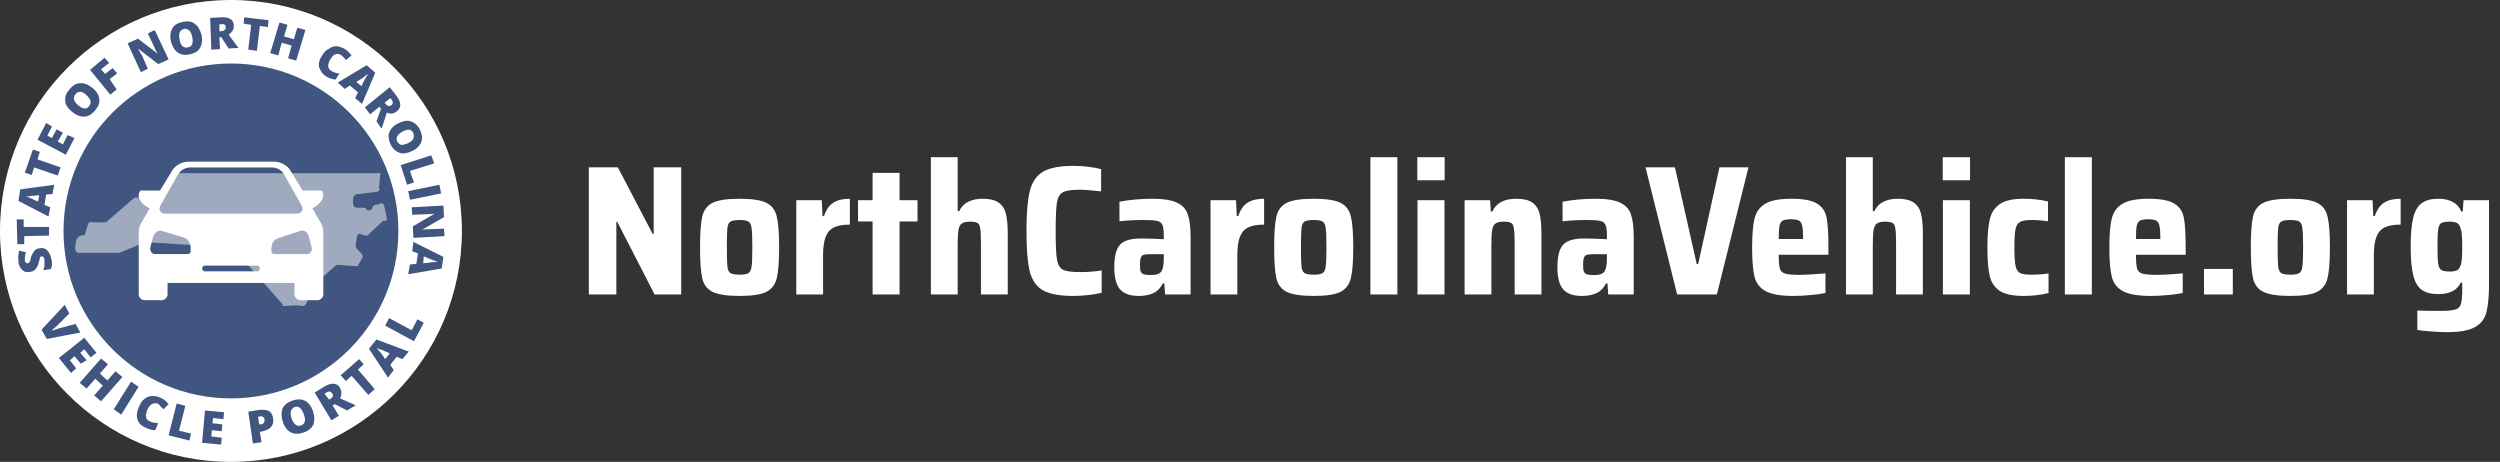 <svg width="433" height="80" viewBox="0 0 433 80" fill="none" xmlns="http://www.w3.org/2000/svg">
<rect x="0" y="0" width="433" height="80" fill="#333333" stroke="none"/>
<g clip-path="url(#clip0_168_4897)">
<path fill-rule="evenodd" clip-rule="evenodd" d="M40 80C17.909 80 0 62.091 0 40C0 17.909 17.909 0 40 0C62.091 0 80 17.909 80 40C80 62.091 62.091 80 40 80Z" fill="white"/>
<path fill-rule="evenodd" clip-rule="evenodd" d="M40 69C23.984 69 11 56.016 11 40C11 23.984 23.984 11 40 11C56.016 11 69 23.984 69 40C69 56.016 56.016 69 40 69Z" fill="#405680"/>
<path d="M65.875 30H29.875L28.525 32.3C28.525 32.3 28.525 32.53 28.3 32.53L25.15 34.83C24.7 35.06 24.475 35.06 24.25 34.83L24.025 34.37C23.8 34.14 23.35 34.14 23.125 34.37L18.625 38.28C18.625 38.28 18.4 38.51 18.175 38.51H15.925C15.7 38.28 15.475 38.51 15.25 38.74L14.8 40.35C14.8 40.58 14.575 40.81 14.125 40.81H13.9C13.675 41.04 13.45 41.04 13.225 41.5L13 42.88C13 43.34 13.225 43.8 13.675 43.8H20.65L25.15 41.96H25.375L33.025 42.42C33.25 42.42 33.475 42.65 33.475 42.88V43.11C33.475 43.34 33.7 43.57 34.15 43.57H34.6C34.825 43.57 35.05 43.57 35.05 43.8L35.5 44.72C35.5 44.95 35.725 44.95 35.95 44.95L41.35 45.18C42.025 45.18 42.475 45.41 42.925 45.87L49 52.77C48.775 53 49 53 49.225 53C49.9 53 51.25 52.77 52.375 53C52.6 53 52.825 53 53.05 52.54L54.175 49.55C54.175 49.55 54.175 49.32 54.4 49.32L58 46.1C58.225 46.1 58.225 45.87 58.45 45.87L61.6 46.1C61.825 46.1 62.05 46.1 62.05 45.87L62.725 44.72C62.95 44.49 62.725 44.03 62.5 43.8L61.825 43.11C61.6 42.88 61.6 42.65 61.6 42.42L61.825 41.04C61.825 40.58 62.275 40.35 62.5 40.58L63.4 40.81C63.625 40.81 63.85 40.81 63.85 40.58L66.325 38.28C67 38.28 67 38.05 67 37.82L66.55 35.75C66.55 35.29 66.1 35.06 65.875 35.29L64.975 35.52C64.75 35.52 64.525 35.75 64.525 35.98C64.3 36.44 63.85 36.67 63.4 36.21C63.4 35.98 63.175 35.98 62.95 35.98H61.825C61.375 35.98 61.15 35.52 61.15 35.29V34.37C61.15 34.14 61.375 33.91 61.6 33.68L65.2 33.22C65.65 33.22 65.875 32.76 65.65 32.53L65.875 30Z" fill="#9FAABF"/>
<path d="M55.501 38.5L54.102 36.1C55.401 35.4 56.4 34.3 55.8 33.1C55.7 33 55.6 33 55.6 33H52.403L50.405 29.7C49.806 28.6 48.607 28 47.408 28H32.721C31.522 28 30.323 28.6 29.724 29.7L27.726 33H24.429C24.429 33 24.329 33 24.229 33.1C23.529 34.3 24.529 35.4 25.927 36.1L24.529 38.5C24.229 39 24.029 39.6 24.029 40.2V51C24.029 51.5 24.529 52 25.028 52H28.026C28.525 52 29.024 51.5 29.024 51V49H51.005V51C51.005 51.5 51.504 52 52.004 52H55.001C55.501 52 56 51.5 56 51V40.2C56 39.6 55.8 39 55.501 38.5ZM27.726 35.7L30.723 30.4C31.223 29.5 32.022 29 33.021 29H47.008C48.007 29 48.907 29.5 49.306 30.4L52.303 35.7C52.603 36.3 52.203 37 51.504 37H28.525C27.826 37 27.426 36.3 27.726 35.7ZM33.021 43.5C33.021 43.8 32.821 44 32.521 44H26.826C26.327 44 25.927 43.5 26.027 42.9L26.527 41C26.727 40.3 27.426 39.8 28.026 40L31.722 41.1C32.521 41.3 33.021 42.1 33.021 42.9V43.5ZM44.511 47H35.519C35.219 47 35.019 46.8 35.019 46.5C35.019 46.2 35.219 46 35.519 46H44.511C44.81 46 45.01 46.2 45.01 46.5C45.01 46.8 44.81 47 44.511 47ZM53.203 44H47.508C47.208 44 47.008 43.8 47.008 43.5V43C47.008 42.1 47.508 41.4 48.307 41.2L52.004 40C52.703 39.8 53.303 40.2 53.502 41L54.002 42.9C54.102 43.5 53.702 44 53.203 44Z" fill="white"/>
<path d="M13.1 56.1L13.9 57.6L8.1 58.7L7.2 57.1L11.2 52.8L12 54.3L9.9 56.4C9.4 56.8 9.1 57.1 8.9 57.3C9.1 57.2 9.3 57.2 9.5 57.1C9.8 57 10 57 10.1 56.9L13.1 56.1Z" fill="#405680"/>
<path d="M12.3 64.6L10.2 62L14.6 58.5L16.7 61.1L15.7 61.9L14.6 60.5L13.9 61.1L15 62.4L14 63L12.9 61.7L12.1 62.4L13.2 63.8L12.3 64.6Z" fill="#405680"/>
<path d="M17.5 69.5L16.3 68.5L17.8 66.8L16.5 65.6L15 67.3L13.8 66.3L17.5 62.1L18.7 63.1L17.3 64.7L18.6 65.9L20 64.3L21.2 65.3L17.5 69.5Z" fill="#405680"/>
<path d="M19.7 70.9L22.7 66.1L24 67L21 71.8L19.7 70.9Z" fill="#405680"/>
<path d="M27.3 69.9C27 69.8 26.7 69.8 26.3 70C26 70.2 25.7 70.5 25.5 71C25.1 72 25.2 72.7 26 73C26.2 73.1 26.5 73.2 26.7 73.2C26.9 73.2 27.2 73.3 27.4 73.3L26.9 74.5C26.4 74.5 25.9 74.4 25.3 74.1C24.5 73.8 24 73.3 23.8 72.6C23.6 72 23.7 71.2 24.1 70.4C24.3 69.9 24.6 69.4 25 69.1C25.4 68.8 25.8 68.6 26.3 68.6C26.8 68.6 27.3 68.6 27.8 68.9C28.4 69.1 28.8 69.5 29.2 70L28.3 70.9C28.2 70.7 28 70.6 27.8 70.4C27.7 70.2 27.5 70 27.3 69.9Z" fill="#405680"/>
<path d="M29.2 75.4L30.6 69.9L32.1 70.3L31 74.6L33.1 75.1L32.8 76.3L29.2 75.4Z" fill="#405680"/>
<path d="M38.3 77L35 76.7L35.5 71.1L38.8 71.4L38.7 72.6L36.9 72.4L36.8 73.3L38.5 73.5L38.4 74.7L36.7 74.5L36.6 75.6L38.4 75.8L38.3 77Z" fill="#405680"/>
<path d="M47.3 72.4C47.4 73 47.3 73.5 47 73.9C46.7 74.3 46.2 74.5 45.5 74.7L45 74.8L45.3 76.6L43.8 76.8L43 71.3L44.9 71C45.6 70.9 46.2 71 46.6 71.2C47 71.4 47.2 71.9 47.3 72.4ZM44.9 73.5H45.2C45.4 73.5 45.6 73.4 45.7 73.2C45.8 73 45.9 72.9 45.8 72.6C45.7 72.2 45.5 72.1 45.1 72.1L44.7 72.2L44.9 73.5Z" fill="#405680"/>
<path d="M54.2 71.2C54.5 72.1 54.5 72.8 54.3 73.5C54 74.1 53.5 74.6 52.6 74.9C51.8 75.2 51 75.2 50.4 74.9C49.8 74.6 49.3 74 49 73.1C48.7 72.2 48.7 71.5 48.9 70.8C49.2 70.2 49.7 69.7 50.6 69.4C51.4 69.1 52.2 69.1 52.8 69.4C53.4 69.7 53.9 70.3 54.2 71.2ZM50.5 72.5C50.9 73.5 51.4 73.9 52.1 73.7C52.5 73.6 52.7 73.3 52.8 73C52.9 72.7 52.8 72.3 52.6 71.7C52.4 71.2 52.2 70.8 51.9 70.6C51.6 70.4 51.3 70.4 51 70.5C50.3 70.9 50.2 71.5 50.5 72.5Z" fill="#405680"/>
<path d="M57.6 70.2L58.7 72L57.4 72.8L54.5 68L56.1 67C57.4 66.2 58.4 66.3 58.9 67.2C59.2 67.8 59.2 68.4 58.9 69L61.6 70.2L60.1 71.1L58 70L57.6 70.2ZM57 69.2L57.2 69.1C57.7 68.8 57.8 68.5 57.5 68.1C57.3 67.8 57 67.7 56.5 68L56.2 68.2L57 69.2Z" fill="#405680"/>
<path d="M64.9 67.4L63.8 68.4L60.9 65.1L59.9 66L59 65L62.2 62.2L63 63.1L62 64L64.9 67.4Z" fill="#405680"/>
<path d="M69.7 62.2L68.7 61.8L67.6 63.2L68.2 64.1L67.2 65.4L63.9 60.4L65.2 58.8L70.8 60.9L69.7 62.2ZM67.5 61.2L66.6 60.8C66.4 60.7 66.2 60.6 65.8 60.5C65.5 60.4 65.3 60.3 65.2 60.2C65.3 60.3 65.4 60.5 65.6 60.7C65.8 60.9 66.2 61.4 66.7 62.2L67.5 61.2Z" fill="#405680"/>
<path d="M71.7 59.1L66.7 56.4L67.4 55.1L71.3 57.2L72.3 55.3L73.4 55.9L71.7 59.1Z" fill="#405680"/>
<path d="M6.9 43C7.2 42.9 7.6 43 7.8 43.1C8.1 43.2 8.3 43.5 8.5 43.8C8.7 44.1 8.8 44.5 8.9 44.9C9 45.2 9 45.5 9 45.8C9 46.1 8.9 46.3 8.8 46.6L7.5 46.8C7.6 46.5 7.7 46.2 7.7 45.9C7.7 45.6 7.7 45.3 7.7 45C7.7 44.8 7.6 44.6 7.5 44.5C7.4 44.4 7.3 44.4 7.2 44.4C7.1 44.4 7.1 44.4 7 44.5C6.9 44.5 6.9 44.6 6.9 44.7C6.9 44.8 6.8 45.1 6.7 45.5C6.6 45.9 6.5 46.2 6.3 46.4C6.2 46.6 6 46.8 5.8 46.9C5.6 47 5.4 47.1 5.1 47.1C4.6 47.2 4.2 47.1 3.8 46.7C3.5 46.4 3.2 45.9 3.2 45.2C3.1 44.6 3.2 44 3.3 43.4L4.5 43.7C4.3 44.2 4.3 44.7 4.3 45.1C4.3 45.3 4.4 45.4 4.5 45.5C4.6 45.6 4.7 45.6 4.8 45.6C4.9 45.6 5 45.5 5.1 45.4C5.2 45.3 5.3 45 5.4 44.4C5.6 44 5.8 43.6 6 43.4C6.2 43.2 6.5 43 6.9 43Z" fill="#405680"/>
<path d="M8.5 39.3V40.8L4.2 40.9V42.3H3L2.9 38H4.1V39.3H8.5Z" fill="#405680"/>
<path d="M9.1 33.6L8 33.7L7.7 35.5L8.7 35.9L8.4 37.5L3.2 34.8L3.5 32.8L9.4 32L9.1 33.6ZM6.8 33.8L5.9 33.9C5.7 33.9 5.4 33.9 5.1 34C4.8 34 4.5 34 4.4 34C4.5 34 4.7 34.1 5 34.2C5.3 34.3 5.8 34.6 6.6 34.9L6.8 33.8Z" fill="#405680"/>
<path d="M10.5 29L10 30.4L5.9 29L5.5 30.3L4.3 29.9L5.7 25.9L6.9 26.3L6.5 27.6L10.5 29Z" fill="#405680"/>
<path d="M12.9 23.9L11.4 26.8L6.5 24.2L8 21.3L9 21.9L8.2 23.5L9 23.9L9.8 22.4L10.9 23L10 24.5L10.9 25L11.7 23.4L12.9 23.9Z" fill="#405680"/>
<path d="M16.1 15.3C16.8 15.9 17.2 16.6 17.2 17.2C17.3 17.9 17 18.5 16.4 19.2C15.8 19.9 15.2 20.2 14.5 20.2C13.8 20.2 13.1 19.9 12.4 19.3C11.7 18.7 11.3 18.1 11.3 17.4C11.2 16.7 11.5 16.1 12.1 15.4C12.7 14.7 13.3 14.4 14 14.4C14.7 14.4 15.4 14.7 16.1 15.3ZM13.5 18.2C14.3 18.9 15 19 15.4 18.4C15.7 18.1 15.7 17.8 15.7 17.5C15.6 17.2 15.4 16.9 15 16.5C14.6 16.1 14.2 15.9 13.9 15.9C13.6 15.9 13.3 16 13.1 16.3C12.6 16.8 12.7 17.5 13.5 18.2Z" fill="#405680"/>
<path d="M20.2 15.5L19.1 16.4L15.6 12.1L18.1 10L18.9 10.9L17.5 12L18.2 12.8L19.5 11.8L20.3 12.7L19 13.7L20.2 15.5Z" fill="#405680"/>
<path d="M29.2 10.3L27.4 11.1L23.9 8.4C24.2 8.9 24.4 9.4 24.6 9.6L25.6 11.9L24.4 12.5L22.1 7.5L23.9 6.7L27.3 9.3C27 8.8 26.8 8.4 26.7 8.1L25.6 5.8L26.8 5.2L29.2 10.3Z" fill="#405680"/>
<path d="M34.9 6C35.1 6.9 35 7.6 34.7 8.2C34.4 8.8 33.8 9.2 32.9 9.4C32.1 9.6 31.4 9.5 30.8 9.1C30.2 8.7 29.9 8.1 29.6 7.2C29.4 6.3 29.5 5.6 29.8 5C30.1 4.4 30.7 4 31.6 3.8C32.5 3.6 33.2 3.7 33.7 4.1C34.3 4.5 34.6 5.1 34.9 6ZM31.1 6.9C31.3 7.9 31.8 8.4 32.6 8.2C33 8.1 33.2 7.9 33.3 7.6C33.4 7.3 33.4 6.9 33.3 6.4C33.2 5.9 33 5.5 32.8 5.3C32.6 5.1 32.2 4.9 31.9 5C31.1 5.2 30.9 5.8 31.1 6.9Z" fill="#405680"/>
<path d="M38 6.5L38.1 8.5L36.6 8.6L36.4 3.1L38.2 3C39.7 2.9 40.5 3.4 40.5 4.5C40.5 5.1 40.2 5.6 39.6 6L41.3 8.3L39.6 8.4L38.3 6.4L38 6.5ZM38 5.4H38.3C38.8 5.4 39.1 5.1 39.1 4.7C39.1 4.3 38.8 4.1 38.3 4.2H38V5.4Z" fill="#405680"/>
<path d="M44.5 8.8L43 8.6L43.5 4.3L42.2 4.1L42.3 3L46.5 3.5L46.4 4.7L45 4.5L44.5 8.8Z" fill="#405680"/>
<path d="M51.3 10.5L49.9 10.1L50.5 7.9L48.8 7.4L48.2 9.6L46.8 9.2L48.4 3.9L49.8 4.3L49.2 6.3L50.9 6.8L51.5 4.8L52.9 5.2L51.3 10.5Z" fill="#405680"/>
<path d="M59 9.5C58.7 9.3 58.4 9.3 58.1 9.4C57.8 9.5 57.5 9.8 57.2 10.3C56.7 11.2 56.7 11.9 57.4 12.3C57.6 12.4 57.8 12.5 58.1 12.6C58.3 12.7 58.6 12.7 58.8 12.7L58.1 13.8C57.6 13.7 57.1 13.6 56.6 13.3C55.9 12.9 55.5 12.3 55.3 11.7C55.1 11.1 55.3 10.3 55.8 9.6C56.1 9.1 56.4 8.7 56.9 8.5C57.3 8.2 57.7 8 58.2 8C58.7 8 59.1 8.2 59.6 8.4C60.1 8.7 60.5 9.1 60.9 9.6L59.9 10.4C59.8 10.2 59.6 10 59.5 9.9C59.3 9.8 59.2 9.6 59 9.5Z" fill="#405680"/>
<path d="M61.5 17L62 16L60.6 14.8L59.7 15.4L58.5 14.3L63.5 11.3L65 12.6L62.7 18L61.5 17ZM62.6 14.9L63 14.1C63.1 13.9 63.2 13.7 63.4 13.4C63.6 13.1 63.7 12.9 63.7 12.8C63.6 12.9 63.4 13 63.2 13.2C63 13.4 62.5 13.7 61.7 14.2L62.6 14.9Z" fill="#405680"/>
<path d="M65.7 18.5L64.1 19.8L63.2 18.6L67.5 15.1L68.6 16.5C69.5 17.7 69.6 18.6 68.7 19.3C68.2 19.7 67.6 19.8 67 19.5L66.1 22.3L65.2 21L66 18.8L65.7 18.5ZM66.6 17.8L66.8 18C67.1 18.4 67.5 18.5 67.8 18.2C68.1 18 68.1 17.6 67.8 17.2L67.6 17L66.6 17.8Z" fill="#405680"/>
<path d="M71.5 26.1C70.7 26.5 69.9 26.7 69.3 26.5C68.7 26.3 68.1 25.9 67.7 25.1C67.3 24.3 67.2 23.6 67.4 23C67.6 22.4 68.1 21.8 68.9 21.4C69.7 21 70.4 20.8 71.1 21C71.7 21.2 72.3 21.6 72.7 22.4C73.1 23.2 73.2 23.9 73 24.5C72.8 25.1 72.3 25.7 71.5 26.1ZM69.7 22.8C68.8 23.3 68.5 23.9 68.8 24.5C69 24.8 69.2 25 69.5 25.1C69.8 25.1 70.2 25 70.7 24.8C71.2 24.5 71.5 24.3 71.6 24C71.7 23.7 71.7 23.4 71.6 23.1C71.3 22.3 70.6 22.3 69.7 22.8Z" fill="#405680"/>
<path d="M69.4 28.6L74.7 26.9L75.2 28.3L71 29.6L71.7 31.6L70.5 32L69.4 28.6Z" fill="#405680"/>
<path d="M70.7 33.1L76.1 32L76.4 33.5L71 34.6L70.7 33.1Z" fill="#405680"/>
<path d="M71.6 41.2L71.5 39.2L75.3 37C74.7 37.1 74.2 37.1 73.9 37.1L71.4 37.2L71.3 35.9L76.8 35.6L76.9 37.6L73.1 39.8C73.7 39.7 74.1 39.7 74.4 39.7L76.9 39.6L77 40.9L71.6 41.2Z" fill="#405680"/>
<path d="M71 45.8L72.1 45.7L72.4 43.9L71.4 43.5L71.6 41.9L76.8 44.5L76.5 46.5L70.7 47.5L71 45.8ZM73.3 45.6L74.2 45.5C74.4 45.5 74.7 45.4 75 45.4C75.3 45.4 75.6 45.4 75.7 45.3C75.6 45.3 75.4 45.2 75.1 45.1C74.8 45 74.3 44.8 73.4 44.4L73.3 45.6Z" fill="#405680"/>
</g>
<path d="M113.376 51L106.912 38.424H106.752V51H101.984V28.984H107.008L113.056 40.536H113.216V28.984H117.984V51H113.376ZM128.097 51.256C125.942 51.256 124.385 51.021 123.425 50.552C122.486 50.083 121.889 49.304 121.633 48.216C121.377 47.107 121.249 45.315 121.249 42.84C121.249 40.365 121.377 38.584 121.633 37.496C121.889 36.387 122.486 35.597 123.425 35.128C124.385 34.659 125.942 34.424 128.097 34.424C130.251 34.424 131.798 34.659 132.737 35.128C133.675 35.597 134.273 36.387 134.529 37.496C134.806 38.584 134.945 40.365 134.945 42.84C134.945 45.293 134.806 47.075 134.529 48.184C134.273 49.272 133.675 50.061 132.737 50.552C131.798 51.021 130.251 51.256 128.097 51.256ZM128.097 47.576C128.865 47.576 129.387 47.48 129.665 47.288C129.942 47.096 130.113 46.712 130.177 46.136C130.262 45.56 130.305 44.461 130.305 42.84C130.305 41.219 130.262 40.12 130.177 39.544C130.113 38.947 129.942 38.563 129.665 38.392C129.387 38.2 128.865 38.104 128.097 38.104C127.329 38.104 126.795 38.2 126.497 38.392C126.219 38.563 126.049 38.936 125.985 39.512C125.921 40.088 125.889 41.197 125.889 42.84C125.889 44.483 125.921 45.592 125.985 46.168C126.049 46.723 126.219 47.096 126.497 47.288C126.795 47.48 127.329 47.576 128.097 47.576ZM137.916 34.68H142.332L142.46 37.432H142.716C143.1 36.301 143.644 35.523 144.348 35.096C145.052 34.648 146.001 34.424 147.196 34.424V38.904C146.022 38.904 145.105 39.064 144.444 39.384C143.782 39.704 143.302 40.248 143.004 41.016C142.705 41.784 142.556 42.861 142.556 44.248V51H137.916V34.68ZM151.135 51V38.36H148.607V34.68H151.135V29.944H155.807V34.68H158.911V38.36H155.807V51H151.135ZM169.9 42.264C169.9 40.963 169.857 40.067 169.772 39.576C169.708 39.064 169.548 38.744 169.292 38.616C169.057 38.467 168.62 38.392 167.98 38.392C167.319 38.392 166.839 38.509 166.54 38.744C166.263 38.957 166.081 39.341 165.996 39.896C165.911 40.429 165.868 41.315 165.868 42.552V51H161.228V27.224H165.868V36.568H166.124C166.508 35.8 167.041 35.256 167.724 34.936C168.407 34.595 169.228 34.424 170.188 34.424C171.425 34.424 172.353 34.648 172.972 35.096C173.591 35.523 174.007 36.163 174.22 37.016C174.433 37.869 174.54 39.032 174.54 40.504V51H169.9V42.264ZM190.809 50.712C190.212 50.861 189.455 50.989 188.537 51.096C187.62 51.203 186.756 51.256 185.945 51.256C183.535 51.256 181.753 50.925 180.601 50.264C179.471 49.581 178.713 48.472 178.329 46.936C177.967 45.4 177.785 43.085 177.785 39.992C177.785 36.941 177.977 34.648 178.361 33.112C178.745 31.555 179.503 30.435 180.633 29.752C181.785 29.069 183.556 28.728 185.945 28.728C186.777 28.728 187.631 28.781 188.505 28.888C189.401 28.995 190.137 29.133 190.713 29.304V33.144C188.9 32.952 187.695 32.856 187.097 32.856C185.647 32.856 184.644 33.005 184.089 33.304C183.556 33.581 183.215 34.168 183.065 35.064C182.916 35.939 182.841 37.581 182.841 39.992C182.841 42.403 182.916 44.056 183.065 44.952C183.215 45.827 183.556 46.413 184.089 46.712C184.644 46.989 185.647 47.128 187.097 47.128C188.335 47.128 189.572 47.032 190.809 46.84V50.712ZM197.217 51.256C195.745 51.256 194.667 50.872 193.985 50.104C193.323 49.315 192.993 48.056 192.993 46.328C192.993 45.069 193.131 44.077 193.409 43.352C193.686 42.627 194.155 42.104 194.817 41.784C195.499 41.464 196.459 41.304 197.697 41.304C198.614 41.304 199.905 41.347 201.569 41.432V40.76C201.569 39.885 201.483 39.277 201.313 38.936C201.163 38.573 200.865 38.349 200.417 38.264C199.969 38.157 199.19 38.104 198.081 38.104C196.566 38.104 195.169 38.179 193.889 38.328V34.936C195.702 34.595 197.59 34.424 199.553 34.424C201.473 34.424 202.902 34.648 203.841 35.096C204.801 35.544 205.43 36.227 205.729 37.144C206.049 38.04 206.209 39.352 206.209 41.08V51H201.793L201.665 49.08H201.409C200.982 49.912 200.406 50.488 199.681 50.808C198.977 51.107 198.155 51.256 197.217 51.256ZM199.361 47.64C199.851 47.64 200.235 47.587 200.513 47.48C200.811 47.373 201.046 47.181 201.217 46.904C201.451 46.477 201.569 45.752 201.569 44.728V44.024H199.105C198.614 44.024 198.251 44.067 198.017 44.152C197.803 44.237 197.654 44.419 197.569 44.696C197.483 44.952 197.441 45.357 197.441 45.912C197.441 46.403 197.483 46.765 197.569 47C197.654 47.235 197.825 47.405 198.081 47.512C198.358 47.597 198.785 47.64 199.361 47.64ZM209.666 34.68H214.082L214.21 37.432H214.466C214.85 36.301 215.394 35.523 216.098 35.096C216.802 34.648 217.751 34.424 218.946 34.424V38.904C217.772 38.904 216.855 39.064 216.194 39.384C215.532 39.704 215.052 40.248 214.754 41.016C214.455 41.784 214.306 42.861 214.306 44.248V51H209.666V34.68ZM227.534 51.256C225.38 51.256 223.822 51.021 222.862 50.552C221.924 50.083 221.326 49.304 221.07 48.216C220.814 47.107 220.686 45.315 220.686 42.84C220.686 40.365 220.814 38.584 221.07 37.496C221.326 36.387 221.924 35.597 222.862 35.128C223.822 34.659 225.38 34.424 227.534 34.424C229.689 34.424 231.236 34.659 232.174 35.128C233.113 35.597 233.71 36.387 233.966 37.496C234.244 38.584 234.382 40.365 234.382 42.84C234.382 45.293 234.244 47.075 233.966 48.184C233.71 49.272 233.113 50.061 232.174 50.552C231.236 51.021 229.689 51.256 227.534 51.256ZM227.534 47.576C228.302 47.576 228.825 47.48 229.102 47.288C229.38 47.096 229.55 46.712 229.614 46.136C229.7 45.56 229.742 44.461 229.742 42.84C229.742 41.219 229.7 40.12 229.614 39.544C229.55 38.947 229.38 38.563 229.102 38.392C228.825 38.2 228.302 38.104 227.534 38.104C226.766 38.104 226.233 38.2 225.934 38.392C225.657 38.563 225.486 38.936 225.422 39.512C225.358 40.088 225.326 41.197 225.326 42.84C225.326 44.483 225.358 45.592 225.422 46.168C225.486 46.723 225.657 47.096 225.934 47.288C226.233 47.48 226.766 47.576 227.534 47.576ZM237.353 51V27.224H242.025V51H237.353ZM245.477 31.224V27.224H250.213V31.224H245.477ZM245.509 51V34.68H250.181V51H245.509ZM262.338 42.264C262.338 40.963 262.295 40.067 262.21 39.576C262.146 39.064 261.986 38.744 261.73 38.616C261.495 38.467 261.058 38.392 260.418 38.392C259.756 38.392 259.276 38.509 258.978 38.744C258.7 38.957 258.519 39.341 258.434 39.896C258.348 40.429 258.306 41.315 258.306 42.552V51H253.666V34.68H258.082L258.21 36.632H258.466C259.148 35.16 260.535 34.424 262.626 34.424C263.863 34.424 264.791 34.648 265.41 35.096C266.028 35.523 266.444 36.163 266.658 37.016C266.871 37.869 266.978 39.043 266.978 40.536V51H262.338V42.264ZM273.967 51.256C272.495 51.256 271.417 50.872 270.735 50.104C270.073 49.315 269.743 48.056 269.743 46.328C269.743 45.069 269.881 44.077 270.159 43.352C270.436 42.627 270.905 42.104 271.567 41.784C272.249 41.464 273.209 41.304 274.447 41.304C275.364 41.304 276.655 41.347 278.319 41.432V40.76C278.319 39.885 278.233 39.277 278.063 38.936C277.913 38.573 277.615 38.349 277.167 38.264C276.719 38.157 275.94 38.104 274.831 38.104C273.316 38.104 271.919 38.179 270.639 38.328V34.936C272.452 34.595 274.34 34.424 276.303 34.424C278.223 34.424 279.652 34.648 280.591 35.096C281.551 35.544 282.18 36.227 282.479 37.144C282.799 38.04 282.959 39.352 282.959 41.08V51H278.543L278.415 49.08H278.159C277.732 49.912 277.156 50.488 276.431 50.808C275.727 51.107 274.905 51.256 273.967 51.256ZM276.111 47.64C276.601 47.64 276.985 47.587 277.263 47.48C277.561 47.373 277.796 47.181 277.967 46.904C278.201 46.477 278.319 45.752 278.319 44.728V44.024H275.855C275.364 44.024 275.001 44.067 274.767 44.152C274.553 44.237 274.404 44.419 274.319 44.696C274.233 44.952 274.191 45.357 274.191 45.912C274.191 46.403 274.233 46.765 274.319 47C274.404 47.235 274.575 47.405 274.831 47.512C275.108 47.597 275.535 47.64 276.111 47.64ZM290.48 51L285.008 28.984H290.096L293.872 45.72H294.128L297.808 28.984H302.832L297.36 51H290.48ZM316.684 44.12H308.076C308.076 45.272 308.14 46.072 308.268 46.52C308.396 46.947 308.694 47.235 309.164 47.384C309.654 47.533 310.508 47.608 311.724 47.608C312.641 47.608 314.124 47.523 316.172 47.352V50.744C315.532 50.893 314.689 51.011 313.644 51.096C312.62 51.203 311.617 51.256 310.635 51.256C308.438 51.256 306.828 50.979 305.804 50.424C304.801 49.869 304.161 49.037 303.884 47.928C303.606 46.819 303.468 45.133 303.468 42.872C303.468 40.653 303.606 38.979 303.884 37.848C304.161 36.717 304.78 35.864 305.74 35.288C306.7 34.712 308.214 34.424 310.284 34.424C312.332 34.424 313.804 34.701 314.7 35.256C315.596 35.789 316.15 36.6 316.364 37.688C316.577 38.776 316.684 40.504 316.684 42.872V44.12ZM310.22 37.976C309.558 37.976 309.078 38.051 308.78 38.2C308.502 38.349 308.31 38.659 308.204 39.128C308.118 39.576 308.076 40.333 308.076 41.4H312.3C312.3 40.312 312.246 39.544 312.14 39.096C312.033 38.627 311.841 38.328 311.564 38.2C311.286 38.051 310.838 37.976 310.22 37.976ZM328.4 42.264C328.4 40.963 328.357 40.067 328.272 39.576C328.208 39.064 328.048 38.744 327.792 38.616C327.557 38.467 327.12 38.392 326.48 38.392C325.819 38.392 325.339 38.509 325.04 38.744C324.763 38.957 324.581 39.341 324.496 39.896C324.411 40.429 324.368 41.315 324.368 42.552V51H319.728V27.224H324.368V36.568H324.624C325.008 35.8 325.541 35.256 326.224 34.936C326.907 34.595 327.728 34.424 328.688 34.424C329.925 34.424 330.853 34.648 331.472 35.096C332.091 35.523 332.507 36.163 332.72 37.016C332.933 37.869 333.04 39.032 333.04 40.504V51H328.4V42.264ZM336.477 31.224V27.224H341.213V31.224H336.477ZM336.509 51V34.68H341.181V51H336.509ZM354.81 50.744C353.487 51.085 352.047 51.256 350.49 51.256C348.612 51.256 347.226 50.957 346.33 50.36C345.434 49.741 344.858 48.867 344.602 47.736C344.346 46.584 344.218 44.952 344.218 42.84C344.218 40.749 344.356 39.128 344.634 37.976C344.911 36.824 345.487 35.949 346.362 35.352C347.258 34.733 348.623 34.424 350.458 34.424C352.058 34.424 353.476 34.584 354.714 34.904V38.328C353.754 38.179 352.772 38.104 351.77 38.104C350.874 38.104 350.234 38.221 349.85 38.456C349.466 38.669 349.21 39.085 349.082 39.704C348.954 40.323 348.89 41.368 348.89 42.84C348.89 44.333 348.954 45.389 349.082 46.008C349.21 46.627 349.455 47.043 349.818 47.256C350.202 47.469 350.852 47.576 351.77 47.576C352.879 47.576 353.892 47.501 354.81 47.352V50.744ZM357.634 51V27.224H362.306V51H357.634ZM378.559 44.12H369.951C369.951 45.272 370.015 46.072 370.143 46.52C370.271 46.947 370.569 47.235 371.039 47.384C371.529 47.533 372.383 47.608 373.599 47.608C374.516 47.608 375.999 47.523 378.047 47.352V50.744C377.407 50.893 376.564 51.011 375.519 51.096C374.495 51.203 373.492 51.256 372.51 51.256C370.313 51.256 368.703 50.979 367.679 50.424C366.676 49.869 366.036 49.037 365.759 47.928C365.481 46.819 365.343 45.133 365.343 42.872C365.343 40.653 365.481 38.979 365.759 37.848C366.036 36.717 366.655 35.864 367.615 35.288C368.575 34.712 370.089 34.424 372.159 34.424C374.207 34.424 375.679 34.701 376.575 35.256C377.471 35.789 378.025 36.6 378.239 37.688C378.452 38.776 378.559 40.504 378.559 42.872V44.12ZM372.095 37.976C371.433 37.976 370.953 38.051 370.655 38.2C370.377 38.349 370.185 38.659 370.079 39.128C369.993 39.576 369.951 40.333 369.951 41.4H374.175C374.175 40.312 374.121 39.544 374.015 39.096C373.908 38.627 373.716 38.328 373.439 38.2C373.161 38.051 372.713 37.976 372.095 37.976ZM381.731 51V46.584H386.723V51H381.731ZM396.691 51.256C394.536 51.256 392.979 51.021 392.019 50.552C391.08 50.083 390.483 49.304 390.227 48.216C389.971 47.107 389.843 45.315 389.843 42.84C389.843 40.365 389.971 38.584 390.227 37.496C390.483 36.387 391.08 35.597 392.019 35.128C392.979 34.659 394.536 34.424 396.691 34.424C398.845 34.424 400.392 34.659 401.331 35.128C402.269 35.597 402.867 36.387 403.123 37.496C403.4 38.584 403.539 40.365 403.539 42.84C403.539 45.293 403.4 47.075 403.123 48.184C402.867 49.272 402.269 50.061 401.331 50.552C400.392 51.021 398.845 51.256 396.691 51.256ZM396.691 47.576C397.459 47.576 397.981 47.48 398.259 47.288C398.536 47.096 398.707 46.712 398.771 46.136C398.856 45.56 398.899 44.461 398.899 42.84C398.899 41.219 398.856 40.12 398.771 39.544C398.707 38.947 398.536 38.563 398.259 38.392C397.981 38.2 397.459 38.104 396.691 38.104C395.923 38.104 395.389 38.2 395.091 38.392C394.813 38.563 394.643 38.936 394.579 39.512C394.515 40.088 394.483 41.197 394.483 42.84C394.483 44.483 394.515 45.592 394.579 46.168C394.643 46.723 394.813 47.096 395.091 47.288C395.389 47.48 395.923 47.576 396.691 47.576ZM406.509 34.68H410.925L411.053 37.432H411.309C411.693 36.301 412.237 35.523 412.941 35.096C413.645 34.648 414.595 34.424 415.789 34.424V38.904C414.616 38.904 413.699 39.064 413.037 39.384C412.376 39.704 411.896 40.248 411.597 41.016C411.299 41.784 411.149 42.861 411.149 44.248V51H406.509V34.68ZM423.866 57.528C422.949 57.528 421.999 57.485 421.018 57.4C420.058 57.336 419.279 57.251 418.682 57.144V53.784C419.621 53.827 420.965 53.848 422.714 53.848C423.951 53.848 424.815 53.763 425.306 53.592C425.797 53.443 426.106 53.123 426.234 52.632C426.383 52.163 426.458 51.32 426.458 50.104V48.952H426.202C425.839 49.677 425.327 50.189 424.666 50.488C424.026 50.787 423.237 50.936 422.298 50.936C421.082 50.936 420.133 50.691 419.45 50.2C418.767 49.709 418.277 48.877 417.978 47.704C417.679 46.509 417.53 44.845 417.53 42.712C417.53 40.536 417.679 38.851 417.978 37.656C418.298 36.461 418.799 35.629 419.482 35.16C420.165 34.669 421.103 34.424 422.298 34.424C424.325 34.424 425.658 35.16 426.298 36.632H426.554L426.682 34.68H431.098V49.08C431.098 51.277 430.949 52.941 430.65 54.072C430.373 55.203 429.722 56.056 428.698 56.632C427.674 57.229 426.063 57.528 423.866 57.528ZM424.314 47.032C424.869 47.032 425.285 46.957 425.562 46.808C425.839 46.659 426.042 46.381 426.17 45.976C426.298 45.656 426.373 45.251 426.394 44.76C426.437 44.269 426.458 43.587 426.458 42.712C426.458 41.901 426.437 41.261 426.394 40.792C426.373 40.301 426.309 39.907 426.202 39.608C426.074 39.139 425.871 38.819 425.594 38.648C425.317 38.477 424.89 38.392 424.314 38.392C423.589 38.392 423.087 38.477 422.81 38.648C422.554 38.797 422.383 39.149 422.298 39.704C422.213 40.259 422.17 41.261 422.17 42.712C422.17 44.141 422.213 45.133 422.298 45.688C422.383 46.243 422.565 46.605 422.842 46.776C423.119 46.947 423.61 47.032 424.314 47.032Z" fill="white"/>
<defs>
<clipPath id="clip0_168_4897">
<rect width="80" height="80" fill="white"/>
</clipPath>
</defs>
</svg>
